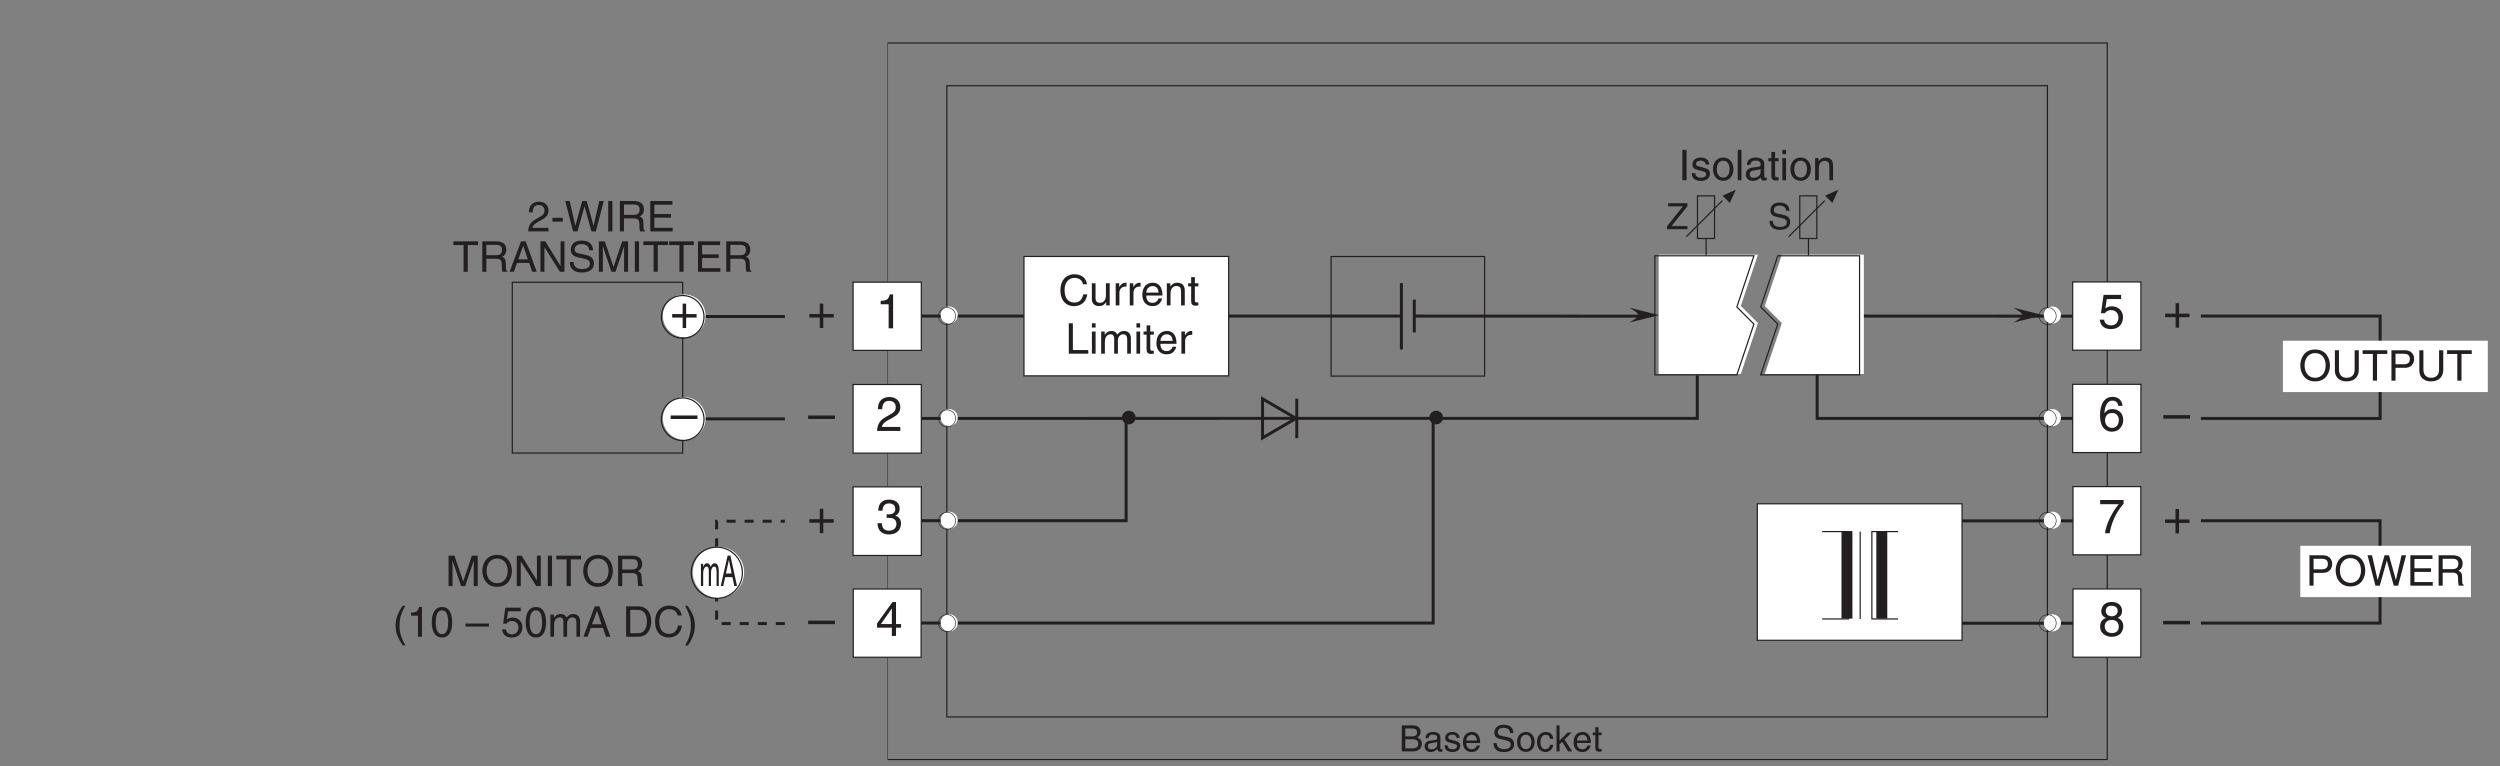 <?xml version="1.0" encoding="UTF-8"?>
<svg xmlns="http://www.w3.org/2000/svg" xmlns:xlink="http://www.w3.org/1999/xlink" width="411.25pt" height="126.02pt" viewBox="0 0 411.25 126.02" version="1.2">
<rect x="0" y="0" width="411.25" height="126.02" fill="#808080" stroke="none"/>
<defs>
<g>
<symbol overflow="visible" id="glyph0-0">
<path style="stroke:none;" d="M 0 0 L 3.969 0 L 3.969 -5.562 L 0 -5.562 Z M 1.984 -3.141 L 0.641 -5.156 L 3.328 -5.156 Z M 2.219 -2.781 L 3.578 -4.797 L 3.578 -0.75 Z M 0.641 -0.391 L 1.984 -2.422 L 3.328 -0.391 Z M 0.391 -4.797 L 1.75 -2.781 L 0.391 -0.75 Z M 0.391 -4.797 "/>
</symbol>
<symbol overflow="visible" id="glyph0-1">
<path style="stroke:none;" d="M 2.031 -2.297 L 0.312 -2.297 L 0.312 -1.719 L 2.031 -1.719 L 2.031 0 L 2.609 0 L 2.609 -1.719 L 4.328 -1.719 L 4.328 -2.297 L 2.609 -2.297 L 2.609 -4.016 L 2.031 -4.016 Z M 2.031 -2.297 "/>
</symbol>
<symbol overflow="visible" id="glyph0-2">
<path style="stroke:none;" d="M 4.406 -2.484 L 0 -2.484 L 0 -1.906 L 4.406 -1.906 Z M 4.406 -2.484 "/>
</symbol>
<symbol overflow="visible" id="glyph0-3">
<path style="stroke:none;" d="M 4.156 -1.359 L 4.156 -1.953 L 3.328 -1.953 L 3.328 -5.578 L 2.75 -5.578 L 0.203 -2.047 L 0.203 -1.359 L 2.641 -1.359 L 2.641 0 L 3.328 0 L 3.328 -1.359 Z M 2.625 -4.5 L 2.641 -4.5 L 2.641 -1.953 L 0.844 -1.953 Z M 2.625 -4.5 "/>
</symbol>
<symbol overflow="visible" id="glyph0-4">
<path style="stroke:none;" d="M 1.406 -4.781 L 3.766 -4.781 L 3.766 -5.469 L 0.875 -5.469 L 0.453 -2.469 L 1.062 -2.438 C 1.328 -2.781 1.688 -2.969 2.094 -2.969 C 2.781 -2.969 3.328 -2.531 3.328 -1.734 C 3.328 -1.031 2.875 -0.453 2.156 -0.453 C 1.531 -0.453 1.047 -0.734 0.969 -1.391 L 0.25 -1.391 C 0.391 -0.141 1.328 0.156 2.062 0.156 C 3.797 0.156 4.078 -1.188 4.078 -1.812 C 4.078 -2.953 3.156 -3.594 2.25 -3.594 C 1.75 -3.594 1.406 -3.422 1.172 -3.25 Z M 1.406 -4.781 "/>
</symbol>
<symbol overflow="visible" id="glyph0-5">
<path style="stroke:none;" d="M 4 -4.094 C 3.922 -5.234 3.016 -5.578 2.359 -5.578 C 0.703 -5.578 0.297 -3.812 0.297 -2.594 C 0.297 -1.859 0.391 -1.188 0.734 -0.656 C 1.125 -0.047 1.734 0.156 2.172 0.156 C 2.953 0.156 3.281 -0.062 3.578 -0.391 C 3.953 -0.797 4.109 -1.219 4.109 -1.781 C 4.109 -3.125 3.047 -3.562 2.359 -3.562 C 1.609 -3.562 1.219 -3.172 1.047 -2.875 L 1.031 -2.891 C 1.031 -3.484 1.25 -4.953 2.344 -4.953 C 2.953 -4.953 3.219 -4.594 3.312 -4.094 Z M 1.125 -1.719 C 1.125 -2.375 1.5 -2.922 2.266 -2.922 C 3.125 -2.922 3.391 -2.25 3.391 -1.75 C 3.391 -1 2.953 -0.469 2.297 -0.469 C 1.469 -0.469 1.125 -1.125 1.125 -1.719 Z M 1.125 -1.719 "/>
</symbol>
<symbol overflow="visible" id="glyph0-6">
<path style="stroke:none;" d="M 0.297 -4.781 L 3.359 -4.781 C 2.297 -3.531 1.281 -1.531 1.094 0 L 1.859 0 C 2.266 -2.5 3.594 -4.266 4.156 -4.844 L 4.156 -5.469 L 0.297 -5.469 Z M 0.297 -4.781 "/>
</symbol>
<symbol overflow="visible" id="glyph0-7">
<path style="stroke:none;" d="M 3.906 -4.141 C 3.906 -4.797 3.422 -5.578 2.188 -5.578 C 0.844 -5.578 0.484 -4.625 0.484 -4.047 C 0.484 -3.531 0.766 -3.141 1.25 -2.953 C 0.656 -2.719 0.297 -2.281 0.297 -1.609 C 0.297 -1.328 0.297 -0.734 0.875 -0.281 C 1.312 0.078 1.906 0.156 2.219 0.156 C 3.531 0.156 4.109 -0.719 4.109 -1.609 C 4.109 -2.031 3.938 -2.656 3.188 -2.969 C 3.438 -3.094 3.906 -3.344 3.906 -4.141 Z M 2.203 -2.625 C 2.828 -2.625 3.359 -2.281 3.359 -1.531 C 3.359 -0.656 2.75 -0.469 2.234 -0.469 C 1.266 -0.469 1.047 -1.141 1.047 -1.594 C 1.047 -2.109 1.406 -2.625 2.203 -2.625 Z M 2.188 -3.219 C 1.688 -3.219 1.219 -3.547 1.219 -4.078 C 1.219 -4.438 1.391 -4.953 2.141 -4.953 C 2.953 -4.953 3.188 -4.453 3.188 -4.125 C 3.188 -3.609 2.797 -3.219 2.188 -3.219 Z M 2.188 -3.219 "/>
</symbol>
<symbol overflow="visible" id="glyph0-8">
<path style="stroke:none;" d="M 2.844 -5.578 L 2.297 -5.578 C 2.078 -4.672 1.703 -4.578 0.797 -4.516 L 0.797 -3.953 L 2.109 -3.953 L 2.109 0 L 2.844 0 Z M 2.844 -5.578 "/>
</symbol>
<symbol overflow="visible" id="glyph0-9">
<path style="stroke:none;" d="M 1.781 -2.578 C 1.875 -2.578 2 -2.578 2.094 -2.578 C 2.578 -2.578 3.391 -2.5 3.391 -1.562 C 3.391 -0.906 2.891 -0.469 2.188 -0.469 C 1.141 -0.469 1.016 -1.188 0.984 -1.703 L 0.266 -1.703 C 0.312 -1.062 0.484 -0.422 1.109 -0.094 C 1.375 0.047 1.719 0.156 2.141 0.156 C 3.562 0.156 4.141 -0.734 4.141 -1.641 C 4.141 -2.391 3.75 -2.766 3.219 -2.938 L 3.219 -2.953 C 3.516 -3.062 3.922 -3.391 3.922 -4.109 C 3.922 -4.953 3.281 -5.578 2.203 -5.578 C 0.734 -5.578 0.406 -4.578 0.406 -3.75 L 1.094 -3.75 C 1.125 -4.141 1.188 -4.953 2.172 -4.953 C 3.016 -4.953 3.203 -4.406 3.203 -4.078 C 3.203 -3.375 2.688 -3.156 2.141 -3.156 C 2.031 -3.156 1.891 -3.172 1.781 -3.172 Z M 1.781 -2.578 "/>
</symbol>
<symbol overflow="visible" id="glyph0-10">
<path style="stroke:none;" d="M 1.047 -3.578 C 1.078 -3.969 1.125 -4.953 2.172 -4.953 C 3 -4.953 3.281 -4.391 3.281 -3.938 C 3.281 -3.219 2.844 -2.984 2.25 -2.641 L 1.516 -2.219 C 0.766 -1.781 0.25 -1.156 0.203 0 L 4.031 0 L 4.031 -0.656 L 0.984 -0.656 C 1.031 -0.875 1.188 -1.312 1.953 -1.734 L 2.531 -2.047 C 3.359 -2.5 4.031 -2.906 4.031 -3.906 C 4.031 -4.953 3.25 -5.578 2.281 -5.578 C 1.672 -5.578 0.344 -5.391 0.344 -3.578 Z M 1.047 -3.578 "/>
</symbol>
<symbol overflow="visible" id="glyph1-0">
<path style="stroke:none;" d="M 0 0 L 2.969 0 L 2.969 -4.172 L 0 -4.172 Z M 1.484 -2.344 L 0.469 -3.875 L 2.5 -3.875 Z M 1.672 -2.078 L 2.672 -3.609 L 2.672 -0.562 Z M 0.469 -0.297 L 1.484 -1.812 L 2.5 -0.297 Z M 0.297 -3.609 L 1.312 -2.078 L 0.297 -0.562 Z M 0.297 -3.609 "/>
</symbol>
<symbol overflow="visible" id="glyph1-1">
<path style="stroke:none;" d="M 1.016 -3.781 L 2.062 -3.781 C 2.703 -3.781 2.953 -3.547 2.953 -3.156 C 2.953 -2.625 2.609 -2.469 2.062 -2.469 L 1.016 -2.469 Z M 0.438 0 L 2.281 0 C 3.234 0 3.734 -0.578 3.734 -1.266 C 3.734 -2 3.234 -2.188 2.953 -2.297 C 3.422 -2.531 3.531 -2.922 3.531 -3.203 C 3.531 -3.781 3.125 -4.281 2.328 -4.281 L 0.438 -4.281 Z M 1.016 -2 L 2.156 -2 C 2.625 -2 3.156 -1.875 3.156 -1.281 C 3.156 -0.797 2.844 -0.5 2.25 -0.5 L 1.016 -0.5 Z M 1.016 -2 "/>
</symbol>
<symbol overflow="visible" id="glyph1-2">
<path style="stroke:none;" d="M 0.844 -2.172 C 0.891 -2.406 0.969 -2.766 1.562 -2.766 C 2.062 -2.766 2.297 -2.594 2.297 -2.266 C 2.297 -1.953 2.156 -1.906 2.031 -1.891 L 1.156 -1.781 C 0.297 -1.672 0.219 -1.078 0.219 -0.812 C 0.219 -0.281 0.625 0.094 1.188 0.094 C 1.797 0.094 2.109 -0.203 2.312 -0.422 C 2.328 -0.172 2.406 0.062 2.875 0.062 C 2.984 0.062 3.062 0.031 3.156 0 L 3.156 -0.375 C 3.094 -0.375 3.031 -0.359 2.984 -0.359 C 2.875 -0.359 2.812 -0.406 2.812 -0.547 L 2.812 -2.328 C 2.812 -3.125 1.906 -3.203 1.656 -3.203 C 0.891 -3.203 0.391 -2.906 0.375 -2.172 Z M 2.281 -1.078 C 2.281 -0.656 1.812 -0.344 1.328 -0.344 C 0.922 -0.344 0.75 -0.547 0.75 -0.891 C 0.75 -1.281 1.172 -1.359 1.422 -1.391 C 2.078 -1.469 2.203 -1.531 2.281 -1.594 Z M 2.281 -1.078 "/>
</symbol>
<symbol overflow="visible" id="glyph1-3">
<path style="stroke:none;" d="M 2.656 -2.219 C 2.656 -2.375 2.578 -3.203 1.469 -3.203 C 0.859 -3.203 0.297 -2.891 0.297 -2.203 C 0.297 -1.781 0.578 -1.562 1.016 -1.453 L 1.625 -1.297 C 2.062 -1.188 2.234 -1.109 2.234 -0.859 C 2.234 -0.516 1.906 -0.359 1.531 -0.359 C 0.781 -0.359 0.719 -0.75 0.703 -1 L 0.188 -1 C 0.203 -0.625 0.297 0.094 1.531 0.094 C 2.234 0.094 2.766 -0.297 2.766 -0.938 C 2.766 -1.359 2.531 -1.594 1.891 -1.766 L 1.359 -1.891 C 0.953 -2 0.797 -2.047 0.797 -2.312 C 0.797 -2.703 1.25 -2.75 1.422 -2.75 C 2.078 -2.75 2.156 -2.422 2.156 -2.219 Z M 2.656 -2.219 "/>
</symbol>
<symbol overflow="visible" id="glyph1-4">
<path style="stroke:none;" d="M 2.5 -0.969 C 2.484 -0.75 2.203 -0.359 1.703 -0.359 C 1.094 -0.359 0.797 -0.734 0.797 -1.391 L 3.078 -1.391 C 3.078 -2.484 2.625 -3.203 1.734 -3.203 C 0.703 -3.203 0.234 -2.438 0.234 -1.469 C 0.234 -0.578 0.75 0.094 1.625 0.094 C 2.125 0.094 2.328 -0.031 2.469 -0.125 C 2.875 -0.391 3.016 -0.828 3.031 -0.969 Z M 0.797 -1.797 C 0.797 -2.281 1.172 -2.734 1.656 -2.734 C 2.297 -2.734 2.5 -2.281 2.531 -1.797 Z M 0.797 -1.797 "/>
</symbol>
<symbol overflow="visible" id="glyph1-5">
<path style="stroke:none;" d=""/>
</symbol>
<symbol overflow="visible" id="glyph1-6">
<path style="stroke:none;" d="M 3.578 -3.031 C 3.547 -3.5 3.406 -4.391 1.906 -4.391 C 0.875 -4.391 0.438 -3.734 0.438 -3.062 C 0.438 -2.328 1.062 -2.125 1.344 -2.062 L 2.219 -1.859 C 2.922 -1.688 3.125 -1.547 3.125 -1.094 C 3.125 -0.484 2.422 -0.375 2.016 -0.375 C 1.469 -0.375 0.828 -0.609 0.828 -1.375 L 0.297 -1.375 C 0.297 -0.984 0.359 -0.625 0.719 -0.297 C 0.922 -0.125 1.219 0.109 2.016 0.109 C 2.75 0.109 3.688 -0.172 3.688 -1.172 C 3.688 -1.859 3.281 -2.188 2.719 -2.328 L 1.5 -2.594 C 1.25 -2.656 1 -2.781 1 -3.141 C 1 -3.797 1.609 -3.891 1.969 -3.891 C 2.453 -3.891 3 -3.688 3.031 -3.031 Z M 3.578 -3.031 "/>
</symbol>
<symbol overflow="visible" id="glyph1-7">
<path style="stroke:none;" d="M 0.203 -1.562 C 0.203 -0.75 0.656 0.078 1.656 0.078 C 2.656 0.078 3.094 -0.75 3.094 -1.562 C 3.094 -2.359 2.656 -3.203 1.656 -3.203 C 0.656 -3.203 0.203 -2.359 0.203 -1.562 Z M 0.75 -1.562 C 0.75 -1.969 0.906 -2.75 1.656 -2.75 C 2.406 -2.75 2.562 -1.969 2.562 -1.562 C 2.562 -1.141 2.406 -0.375 1.656 -0.375 C 0.906 -0.375 0.75 -1.141 0.75 -1.562 Z M 0.75 -1.562 "/>
</symbol>
<symbol overflow="visible" id="glyph1-8">
<path style="stroke:none;" d="M 2.844 -2.062 C 2.797 -2.609 2.484 -3.203 1.672 -3.203 C 0.641 -3.203 0.172 -2.438 0.172 -1.469 C 0.172 -0.578 0.703 0.094 1.578 0.094 C 2.484 0.094 2.781 -0.609 2.844 -1.094 L 2.328 -1.094 C 2.25 -0.625 1.938 -0.359 1.594 -0.359 C 0.875 -0.359 0.734 -1.031 0.734 -1.562 C 0.734 -2.109 0.953 -2.734 1.594 -2.734 C 2.031 -2.734 2.266 -2.484 2.328 -2.062 Z M 2.844 -2.062 "/>
</symbol>
<symbol overflow="visible" id="glyph1-9">
<path style="stroke:none;" d="M 1.719 -1.953 L 2.906 -3.109 L 2.25 -3.109 L 0.906 -1.797 L 0.906 -4.281 L 0.406 -4.281 L 0.406 0 L 0.906 0 L 0.906 -1.172 L 1.344 -1.578 L 2.312 0 L 2.984 0 Z M 1.719 -1.953 "/>
</symbol>
<symbol overflow="visible" id="glyph1-10">
<path style="stroke:none;" d="M 1.531 -2.672 L 1.531 -3.109 L 1.031 -3.109 L 1.031 -3.984 L 0.5 -3.984 L 0.5 -3.109 L 0.078 -3.109 L 0.078 -2.672 L 0.5 -2.672 L 0.5 -0.625 C 0.5 -0.25 0.625 0.047 1.141 0.047 C 1.188 0.047 1.344 0.016 1.531 0 L 1.531 -0.406 L 1.344 -0.406 C 1.234 -0.406 1.031 -0.406 1.031 -0.656 L 1.031 -2.672 Z M 1.531 -2.672 "/>
</symbol>
<symbol overflow="visible" id="glyph1-11">
<path style="stroke:none;" d="M 3.5 -0.516 L 0.875 -0.516 L 3.5 -3.781 L 3.5 -4.281 L 0.328 -4.281 L 0.328 -3.766 L 2.75 -3.766 L 0.141 -0.484 L 0.141 0 L 3.5 0 Z M 3.5 -0.516 "/>
</symbol>
<symbol overflow="visible" id="glyph2-0">
<path style="stroke:none;" d="M 0 0 L 3.484 0 L 3.484 -4.875 L 0 -4.875 Z M 1.734 -2.75 L 0.562 -4.516 L 2.922 -4.516 Z M 1.953 -2.438 L 3.125 -4.203 L 3.125 -0.656 Z M 0.562 -0.344 L 1.734 -2.125 L 2.922 -0.344 Z M 0.344 -4.203 L 1.531 -2.438 L 0.344 -0.656 Z M 0.344 -4.203 "/>
</symbol>
<symbol overflow="visible" id="glyph2-1">
<path style="stroke:none;" d="M 4.438 -2.5 C 4.438 -1.328 3.797 -0.469 2.703 -0.469 C 1.625 -0.469 0.969 -1.328 0.969 -2.5 C 0.969 -3.672 1.625 -4.531 2.703 -4.531 C 3.797 -4.531 4.438 -3.672 4.438 -2.5 Z M 5.141 -2.5 C 5.141 -3.578 4.562 -5.125 2.703 -5.125 C 0.844 -5.125 0.266 -3.578 0.266 -2.5 C 0.266 -1.422 0.844 0.125 2.703 0.125 C 4.562 0.125 5.141 -1.422 5.141 -2.5 Z M 5.141 -2.5 "/>
</symbol>
<symbol overflow="visible" id="glyph2-2">
<path style="stroke:none;" d="M 3.797 -5 L 3.797 -1.828 C 3.797 -0.75 3.109 -0.469 2.484 -0.469 C 1.891 -0.469 1.219 -0.766 1.219 -1.844 L 1.219 -5 L 0.547 -5 L 0.547 -1.656 C 0.547 -0.734 1.125 0.125 2.469 0.125 C 3.844 0.125 4.484 -0.734 4.484 -1.75 L 4.484 -5 Z M 3.797 -5 "/>
</symbol>
<symbol overflow="visible" id="glyph2-3">
<path style="stroke:none;" d="M 0.094 -4.391 L 1.781 -4.391 L 1.781 0 L 2.469 0 L 2.469 -4.391 L 4.156 -4.391 L 4.156 -5 L 0.094 -5 Z M 0.094 -4.391 "/>
</symbol>
<symbol overflow="visible" id="glyph2-4">
<path style="stroke:none;" d="M 1.266 -4.422 L 2.641 -4.422 C 3.203 -4.422 3.625 -4.219 3.625 -3.578 C 3.625 -2.906 3.219 -2.688 2.609 -2.688 L 1.266 -2.688 Z M 1.266 -2.109 L 2.844 -2.109 C 3.922 -2.109 4.328 -2.891 4.328 -3.594 C 4.328 -4.391 3.766 -5 2.844 -5 L 0.594 -5 L 0.594 0 L 1.266 0 Z M 1.266 -2.109 "/>
</symbol>
<symbol overflow="visible" id="glyph2-5">
<path style="stroke:none;" d="M 3.281 -4.141 L 4.422 0 L 5.141 0 L 6.453 -5 L 5.703 -5 L 4.781 -0.938 L 4.766 -0.938 L 3.641 -5 L 2.906 -5 L 1.781 -0.938 L 1.766 -0.938 L 0.844 -5 L 0.109 -5 L 1.406 0 L 2.125 0 Z M 3.281 -4.141 "/>
</symbol>
<symbol overflow="visible" id="glyph2-6">
<path style="stroke:none;" d="M 4.281 -0.594 L 1.266 -0.594 L 1.266 -2.266 L 4 -2.266 L 4 -2.859 L 1.266 -2.859 L 1.266 -4.391 L 4.234 -4.391 L 4.234 -5 L 0.594 -5 L 0.594 0 L 4.281 0 Z M 4.281 -0.594 "/>
</symbol>
<symbol overflow="visible" id="glyph2-7">
<path style="stroke:none;" d="M 1.281 -2.141 L 2.922 -2.141 C 3.734 -2.141 3.812 -1.656 3.812 -1.25 C 3.812 -1.062 3.828 -0.312 3.922 0 L 4.75 0 L 4.75 -0.109 C 4.547 -0.234 4.516 -0.328 4.5 -0.609 L 4.469 -1.516 C 4.438 -2.219 4.156 -2.344 3.859 -2.453 C 4.188 -2.641 4.562 -2.906 4.562 -3.656 C 4.562 -4.703 3.734 -5 2.922 -5 L 0.609 -5 L 0.609 0 L 1.281 0 Z M 1.281 -4.422 L 2.969 -4.422 C 3.297 -4.422 3.859 -4.359 3.859 -3.578 C 3.859 -2.844 3.344 -2.719 2.844 -2.719 L 1.281 -2.719 Z M 1.281 -4.422 "/>
</symbol>
<symbol overflow="visible" id="glyph2-8">
<path style="stroke:none;" d="M 4.688 -3.484 C 4.594 -4.328 3.922 -5.125 2.641 -5.125 C 1.188 -5.125 0.312 -4.062 0.312 -2.531 C 0.312 -0.609 1.422 0.125 2.547 0.125 C 2.922 0.125 4.453 0.047 4.734 -1.828 L 4.078 -1.828 C 3.859 -0.672 3.094 -0.469 2.656 -0.469 C 1.422 -0.469 1 -1.375 1 -2.547 C 1 -3.859 1.734 -4.531 2.641 -4.531 C 3.109 -4.531 3.844 -4.359 4.031 -3.484 Z M 4.688 -3.484 "/>
</symbol>
<symbol overflow="visible" id="glyph2-9">
<path style="stroke:none;" d="M 3.406 0 L 3.406 -3.641 L 2.781 -3.641 L 2.781 -1.641 C 2.781 -1.109 2.562 -0.422 1.781 -0.422 C 1.391 -0.422 1.078 -0.625 1.078 -1.219 L 1.078 -3.641 L 0.469 -3.641 L 0.469 -1.016 C 0.469 -0.156 1.125 0.109 1.656 0.109 C 2.234 0.109 2.547 -0.125 2.812 -0.547 L 2.828 -0.531 L 2.828 0 Z M 3.406 0 "/>
</symbol>
<symbol overflow="visible" id="glyph2-10">
<path style="stroke:none;" d="M 1.141 -2.109 C 1.141 -2.641 1.516 -3.094 2.078 -3.094 L 2.312 -3.094 L 2.312 -3.719 C 2.266 -3.734 2.219 -3.734 2.156 -3.734 C 1.688 -3.734 1.375 -3.453 1.125 -3.031 L 1.109 -3.031 L 1.109 -3.641 L 0.531 -3.641 L 0.531 0 L 1.141 0 Z M 1.141 -2.109 "/>
</symbol>
<symbol overflow="visible" id="glyph2-11">
<path style="stroke:none;" d="M 2.922 -1.141 C 2.906 -0.875 2.562 -0.422 1.984 -0.422 C 1.281 -0.422 0.938 -0.859 0.938 -1.625 L 3.594 -1.625 C 3.594 -2.906 3.078 -3.734 2.016 -3.734 C 0.828 -3.734 0.281 -2.844 0.281 -1.719 C 0.281 -0.672 0.891 0.109 1.906 0.109 C 2.484 0.109 2.719 -0.031 2.891 -0.141 C 3.344 -0.453 3.516 -0.969 3.547 -1.141 Z M 0.938 -2.109 C 0.938 -2.672 1.375 -3.188 1.938 -3.188 C 2.688 -3.188 2.922 -2.672 2.953 -2.109 Z M 0.938 -2.109 "/>
</symbol>
<symbol overflow="visible" id="glyph2-12">
<path style="stroke:none;" d="M 3.406 -2.469 C 3.406 -3.516 2.703 -3.734 2.141 -3.734 C 1.516 -3.734 1.172 -3.312 1.047 -3.125 L 1.031 -3.125 L 1.031 -3.641 L 0.453 -3.641 L 0.453 0 L 1.062 0 L 1.062 -1.984 C 1.062 -2.969 1.672 -3.188 2.016 -3.188 C 2.625 -3.188 2.797 -2.875 2.797 -2.234 L 2.797 0 L 3.406 0 Z M 3.406 -2.469 "/>
</symbol>
<symbol overflow="visible" id="glyph2-13">
<path style="stroke:none;" d="M 1.781 -3.125 L 1.781 -3.641 L 1.203 -3.641 L 1.203 -4.656 L 0.594 -4.656 L 0.594 -3.641 L 0.094 -3.641 L 0.094 -3.125 L 0.594 -3.125 L 0.594 -0.734 C 0.594 -0.297 0.719 0.047 1.328 0.047 C 1.391 0.047 1.562 0.016 1.781 0 L 1.781 -0.484 L 1.578 -0.484 C 1.453 -0.484 1.203 -0.484 1.203 -0.766 L 1.203 -3.125 Z M 1.781 -3.125 "/>
</symbol>
<symbol overflow="visible" id="glyph2-14">
<path style="stroke:none;" d="M 1.203 -5 L 0.531 -5 L 0.531 0 L 3.734 0 L 3.734 -0.594 L 1.203 -0.594 Z M 1.203 -5 "/>
</symbol>
<symbol overflow="visible" id="glyph2-15">
<path style="stroke:none;" d="M 1.078 -3.641 L 0.469 -3.641 L 0.469 0 L 1.078 0 Z M 1.078 -4.297 L 1.078 -5 L 0.469 -5 L 0.469 -4.297 Z M 1.078 -4.297 "/>
</symbol>
<symbol overflow="visible" id="glyph2-16">
<path style="stroke:none;" d="M 0.453 0 L 1.062 0 L 1.062 -1.984 C 1.062 -2.969 1.672 -3.188 2.016 -3.188 C 2.469 -3.188 2.594 -2.828 2.594 -2.516 L 2.594 0 L 3.203 0 L 3.203 -2.219 C 3.203 -2.703 3.547 -3.188 4.062 -3.188 C 4.578 -3.188 4.734 -2.844 4.734 -2.344 L 4.734 0 L 5.344 0 L 5.344 -2.516 C 5.344 -3.547 4.609 -3.734 4.219 -3.734 C 3.656 -3.734 3.406 -3.484 3.109 -3.156 C 3 -3.344 2.797 -3.734 2.141 -3.734 C 1.484 -3.734 1.172 -3.312 1.047 -3.125 L 1.031 -3.125 L 1.031 -3.641 L 0.453 -3.641 Z M 0.453 0 "/>
</symbol>
<symbol overflow="visible" id="glyph2-17">
<path style="stroke:none;" d="M 0.922 -3.141 C 0.938 -3.484 0.984 -4.344 1.906 -4.344 C 2.625 -4.344 2.875 -3.844 2.875 -3.453 C 2.875 -2.812 2.5 -2.609 1.969 -2.312 L 1.328 -1.938 C 0.672 -1.562 0.219 -1.016 0.188 0 L 3.531 0 L 3.531 -0.578 L 0.875 -0.578 C 0.891 -0.766 1.047 -1.141 1.703 -1.516 L 2.219 -1.797 C 2.953 -2.188 3.531 -2.547 3.531 -3.422 C 3.531 -4.344 2.844 -4.891 2 -4.891 C 1.469 -4.891 0.312 -4.734 0.312 -3.141 Z M 0.922 -3.141 "/>
</symbol>
<symbol overflow="visible" id="glyph2-18">
<path style="stroke:none;" d="M 2.016 -2.234 L 0.312 -2.234 L 0.312 -1.609 L 2.016 -1.609 Z M 2.016 -2.234 "/>
</symbol>
<symbol overflow="visible" id="glyph2-19">
<path style="stroke:none;" d="M 1.312 -5 L 0.625 -5 L 0.625 0 L 1.312 0 Z M 1.312 -5 "/>
</symbol>
<symbol overflow="visible" id="glyph2-20">
<path style="stroke:none;" d=""/>
</symbol>
<symbol overflow="visible" id="glyph2-21">
<path style="stroke:none;" d="M 3.312 -1.453 L 3.812 0 L 4.547 0 L 2.734 -5 L 1.969 -5 L 0.094 0 L 0.797 0 L 1.312 -1.453 Z M 1.516 -2.047 L 2.328 -4.25 L 2.344 -4.25 L 3.078 -2.047 Z M 1.516 -2.047 "/>
</symbol>
<symbol overflow="visible" id="glyph2-22">
<path style="stroke:none;" d="M 3.844 -0.953 L 3.828 -0.953 L 1.328 -5 L 0.531 -5 L 0.531 0 L 1.188 0 L 1.188 -4.031 L 1.203 -4.031 L 3.734 0 L 4.484 0 L 4.484 -5 L 3.844 -5 Z M 3.844 -0.953 "/>
</symbol>
<symbol overflow="visible" id="glyph2-23">
<path style="stroke:none;" d="M 4.172 -3.531 C 4.141 -4.078 3.969 -5.125 2.219 -5.125 C 1.016 -5.125 0.5 -4.359 0.5 -3.578 C 0.5 -2.719 1.25 -2.484 1.578 -2.406 L 2.594 -2.172 C 3.406 -1.969 3.656 -1.812 3.656 -1.281 C 3.656 -0.562 2.844 -0.438 2.344 -0.438 C 1.703 -0.438 0.969 -0.703 0.969 -1.609 L 0.344 -1.609 C 0.344 -1.141 0.422 -0.734 0.844 -0.344 C 1.078 -0.141 1.438 0.125 2.359 0.125 C 3.219 0.125 4.312 -0.188 4.312 -1.375 C 4.312 -2.172 3.828 -2.562 3.172 -2.719 L 1.75 -3.031 C 1.453 -3.109 1.156 -3.25 1.156 -3.672 C 1.156 -4.422 1.875 -4.547 2.297 -4.547 C 2.859 -4.547 3.5 -4.297 3.547 -3.531 Z M 4.172 -3.531 "/>
</symbol>
<symbol overflow="visible" id="glyph2-24">
<path style="stroke:none;" d="M 5.297 0 L 5.297 -5 L 4.328 -5 L 2.906 -0.766 L 1.469 -5 L 0.5 -5 L 0.5 0 L 1.156 0 L 1.156 -2.953 C 1.156 -3.094 1.141 -3.734 1.141 -4.188 L 1.156 -4.188 L 2.562 0 L 3.234 0 L 4.641 -4.188 L 4.656 -4.188 C 4.656 -3.734 4.641 -3.094 4.641 -2.953 L 4.641 0 Z M 5.297 0 "/>
</symbol>
<symbol overflow="visible" id="glyph2-25">
<path style="stroke:none;" d="M 1.641 -5.094 C 0.891 -4.031 0.469 -3.031 0.469 -1.812 C 0.469 -0.516 0.953 0.359 1.672 1.438 L 2.078 1.438 C 1.516 0.344 1.125 -0.5 1.125 -1.641 C 1.125 -3.312 1.484 -3.984 2.078 -5.094 Z M 1.641 -5.094 "/>
</symbol>
<symbol overflow="visible" id="glyph2-26">
<path style="stroke:none;" d="M 2.5 -4.891 L 2.016 -4.891 C 1.828 -4.094 1.5 -4.016 0.703 -3.953 L 0.703 -3.469 L 1.844 -3.469 L 1.844 0 L 2.5 0 Z M 2.5 -4.891 "/>
</symbol>
<symbol overflow="visible" id="glyph2-27">
<path style="stroke:none;" d="M 2.953 -2.375 C 2.953 -1.156 2.641 -0.422 1.938 -0.422 C 1.234 -0.422 0.906 -1.156 0.906 -2.375 C 0.906 -3.609 1.234 -4.344 1.938 -4.344 C 2.641 -4.344 2.953 -3.609 2.953 -2.375 Z M 3.609 -2.375 C 3.609 -3.391 3.344 -4.891 1.938 -4.891 C 0.531 -4.891 0.25 -3.391 0.25 -2.375 C 0.25 -1.359 0.531 0.125 1.938 0.125 C 3.344 0.125 3.609 -1.359 3.609 -2.375 Z M 3.609 -2.375 "/>
</symbol>
<symbol overflow="visible" id="glyph2-28">
<path style="stroke:none;" d="M 3.859 -2.172 L 0 -2.172 L 0 -1.672 L 3.859 -1.672 Z M 3.859 -2.172 "/>
</symbol>
<symbol overflow="visible" id="glyph2-29">
<path style="stroke:none;" d="M 1.234 -4.188 L 3.297 -4.188 L 3.297 -4.781 L 0.766 -4.781 L 0.406 -2.156 L 0.938 -2.141 C 1.156 -2.438 1.484 -2.594 1.828 -2.594 C 2.438 -2.594 2.922 -2.219 2.922 -1.516 C 2.922 -0.906 2.531 -0.391 1.891 -0.391 C 1.344 -0.391 0.922 -0.641 0.859 -1.219 L 0.219 -1.219 C 0.344 -0.125 1.156 0.125 1.797 0.125 C 3.328 0.125 3.578 -1.047 3.578 -1.578 C 3.578 -2.594 2.766 -3.156 1.969 -3.156 C 1.531 -3.156 1.234 -3 1.016 -2.844 Z M 1.234 -4.188 "/>
</symbol>
<symbol overflow="visible" id="glyph2-30">
<path style="stroke:none;" d="M 0.562 0 L 2.562 0 C 4.203 0 4.688 -1.453 4.688 -2.562 C 4.688 -4 3.891 -5 2.594 -5 L 0.562 -5 Z M 1.234 -4.422 L 2.5 -4.422 C 3.406 -4.422 3.984 -3.781 3.984 -2.531 C 3.984 -1.266 3.422 -0.578 2.547 -0.578 L 1.234 -0.578 Z M 1.234 -4.422 "/>
</symbol>
<symbol overflow="visible" id="glyph2-31">
<path style="stroke:none;" d="M 0.672 1.438 C 1.422 0.375 1.844 -0.625 1.844 -1.844 C 1.844 -3.141 1.375 -4.016 0.641 -5.094 L 0.234 -5.094 C 0.797 -4 1.188 -3.156 1.188 -2.016 C 1.188 -0.344 0.828 0.328 0.25 1.438 Z M 0.672 1.438 "/>
</symbol>
<symbol overflow="visible" id="glyph2-32">
<path style="stroke:none;" d="M 3.109 -2.594 C 3.109 -2.781 3.016 -3.734 1.719 -3.734 C 1 -3.734 0.344 -3.375 0.344 -2.578 C 0.344 -2.078 0.672 -1.828 1.188 -1.703 L 1.891 -1.516 C 2.406 -1.391 2.609 -1.297 2.609 -1 C 2.609 -0.594 2.219 -0.422 1.781 -0.422 C 0.922 -0.422 0.828 -0.891 0.812 -1.172 L 0.219 -1.172 C 0.25 -0.734 0.344 0.109 1.781 0.109 C 2.609 0.109 3.219 -0.344 3.219 -1.094 C 3.219 -1.594 2.969 -1.875 2.203 -2.062 L 1.594 -2.219 C 1.125 -2.328 0.938 -2.406 0.938 -2.703 C 0.938 -3.156 1.469 -3.219 1.656 -3.219 C 2.422 -3.219 2.516 -2.828 2.516 -2.594 Z M 3.109 -2.594 "/>
</symbol>
<symbol overflow="visible" id="glyph2-33">
<path style="stroke:none;" d="M 0.25 -1.828 C 0.25 -0.891 0.766 0.094 1.938 0.094 C 3.094 0.094 3.625 -0.891 3.625 -1.828 C 3.625 -2.766 3.094 -3.734 1.938 -3.734 C 0.766 -3.734 0.25 -2.766 0.25 -1.828 Z M 0.875 -1.828 C 0.875 -2.312 1.062 -3.219 1.938 -3.219 C 2.812 -3.219 2.984 -2.312 2.984 -1.828 C 2.984 -1.328 2.812 -0.438 1.938 -0.438 C 1.062 -0.438 0.875 -1.328 0.875 -1.828 Z M 0.875 -1.828 "/>
</symbol>
<symbol overflow="visible" id="glyph2-34">
<path style="stroke:none;" d="M 1.078 -5 L 0.469 -5 L 0.469 0 L 1.078 0 Z M 1.078 -5 "/>
</symbol>
<symbol overflow="visible" id="glyph2-35">
<path style="stroke:none;" d="M 1 -2.531 C 1.031 -2.812 1.141 -3.234 1.828 -3.234 C 2.406 -3.234 2.688 -3.031 2.688 -2.641 C 2.688 -2.281 2.516 -2.219 2.359 -2.219 L 1.359 -2.094 C 0.344 -1.953 0.25 -1.25 0.25 -0.953 C 0.25 -0.312 0.719 0.109 1.391 0.109 C 2.094 0.109 2.469 -0.234 2.703 -0.484 C 2.719 -0.203 2.812 0.062 3.344 0.062 C 3.484 0.062 3.578 0.031 3.688 0 L 3.688 -0.438 C 3.609 -0.438 3.547 -0.422 3.484 -0.422 C 3.359 -0.422 3.281 -0.484 3.281 -0.625 L 3.281 -2.719 C 3.281 -3.656 2.219 -3.734 1.938 -3.734 C 1.031 -3.734 0.453 -3.406 0.438 -2.531 Z M 2.672 -1.266 C 2.672 -0.766 2.109 -0.406 1.547 -0.406 C 1.078 -0.406 0.891 -0.641 0.891 -1.031 C 0.891 -1.5 1.359 -1.578 1.656 -1.625 C 2.422 -1.719 2.578 -1.781 2.672 -1.859 Z M 2.672 -1.266 "/>
</symbol>
<symbol overflow="visible" id="glyph3-0">
<path style="stroke:none;" d="M 0 0 L 2.078 0 L 2.078 -4.875 L 0 -4.875 Z M 1.047 -2.75 L 0.328 -4.516 L 1.75 -4.516 Z M 1.172 -2.438 L 1.875 -4.203 L 1.875 -0.656 Z M 0.328 -0.344 L 1.047 -2.125 L 1.75 -0.344 Z M 0.203 -4.203 L 0.922 -2.438 L 0.203 -0.656 Z M 0.203 -4.203 "/>
</symbol>
<symbol overflow="visible" id="glyph3-1">
<path style="stroke:none;" d="M 0.266 0 L 0.641 0 L 0.641 -1.984 C 0.641 -2.969 1 -3.188 1.219 -3.188 C 1.484 -3.188 1.562 -2.828 1.562 -2.516 L 1.562 0 L 1.922 0 L 1.922 -2.219 C 1.922 -2.703 2.125 -3.188 2.438 -3.188 C 2.75 -3.188 2.844 -2.844 2.844 -2.344 L 2.844 0 L 3.203 0 L 3.203 -2.516 C 3.203 -3.547 2.766 -3.734 2.531 -3.734 C 2.188 -3.734 2.047 -3.484 1.859 -3.156 C 1.797 -3.344 1.672 -3.734 1.281 -3.734 C 0.891 -3.734 0.703 -3.312 0.625 -3.125 L 0.625 -3.641 L 0.266 -3.641 Z M 0.266 0 "/>
</symbol>
<symbol overflow="visible" id="glyph3-2">
<path style="stroke:none;" d="M 1.984 -1.453 L 2.281 0 L 2.734 0 L 1.641 -5 L 1.188 -5 L 0.062 0 L 0.469 0 L 0.781 -1.453 Z M 0.906 -2.047 L 1.391 -4.25 L 1.406 -4.25 L 1.844 -2.047 Z M 0.906 -2.047 "/>
</symbol>
</g>
<clipPath id="clip1">
  <path d="M 146 6 L 348 6 L 348 125.047 L 146 125.047 Z M 146 6 "/>
</clipPath>
<clipPath id="clip2">
  <path d="M 375 56 L 409.293 56 L 409.293 65 L 375 65 Z M 375 56 "/>
</clipPath>
</defs>
<g id="surface1">
<path style="fill:none;stroke-width:2;stroke-linecap:butt;stroke-linejoin:miter;stroke:rgb(13.73%,12.16%,12.549%);stroke-opacity:1;stroke-miterlimit:4;" d="M 2199.475 638.174 L 2454.568 638.174 L 2454.568 836.894 L 2199.475 836.894 Z M 2199.475 638.174 " transform="matrix(0.099,0,0,-0.099,1.215,125.048)"/>
<path style="fill:none;stroke-width:5;stroke-linecap:butt;stroke-linejoin:miter;stroke:rgb(13.73%,12.16%,12.549%);stroke-opacity:1;stroke-miterlimit:4;" d="M 1518.32 397.921 L 1858.917 397.921 L 1858.917 567.314 " transform="matrix(0.099,0,0,-0.099,1.215,125.048)"/>
<path style="fill:none;stroke-width:5;stroke-linecap:butt;stroke-linejoin:miter;stroke:rgb(13.73%,12.16%,12.549%);stroke-opacity:1;stroke-miterlimit:4;" d="M 1518.32 227.859 L 2369.104 227.859 L 2369.104 567.314 " transform="matrix(0.099,0,0,-0.099,1.215,125.048)"/>
<path style="fill-rule:nonzero;fill:rgb(100%,100%,100%);fill-opacity:1;stroke-width:2;stroke-linecap:butt;stroke-linejoin:miter;stroke:rgb(13.73%,12.16%,12.549%);stroke-opacity:1;stroke-miterlimit:4;" d="M 2907.713 199.24 L 3247.877 199.24 L 3247.877 425.989 L 2907.713 425.989 Z M 2907.713 199.24 " transform="matrix(0.099,0,0,-0.099,1.215,125.048)"/>
<path style="fill:none;stroke-width:2;stroke-linecap:butt;stroke-linejoin:miter;stroke:rgb(13.73%,12.16%,12.549%);stroke-opacity:1;stroke-miterlimit:4;" d="M 1561.033 71.811 L 3389.753 71.811 L 3389.753 1120.725 L 1561.033 1120.725 Z M 1561.033 71.811 " transform="matrix(0.099,0,0,-0.099,1.215,125.048)"/>
<g clip-path="url(#clip1)" clip-rule="nonzero">
<path style="fill:none;stroke-width:2;stroke-linecap:butt;stroke-linejoin:miter;stroke:rgb(13.73%,12.16%,12.549%);stroke-opacity:1;stroke-miterlimit:4;" d="M 1462.263 0.991 L 3489.153 0.991 L 3489.153 1191.624 L 1462.263 1191.624 Z M 1462.263 0.991 " transform="matrix(0.099,0,0,-0.099,1.215,125.048)"/>
</g>
<path style="fill:none;stroke-width:5;stroke-linecap:butt;stroke-linejoin:miter;stroke:rgb(13.73%,12.16%,12.549%);stroke-opacity:1;stroke-miterlimit:4;" d="M 3247.877 397.606 L 3432.269 397.606 " transform="matrix(0.099,0,0,-0.099,1.215,125.048)"/>
<path style="fill:none;stroke-width:5;stroke-linecap:butt;stroke-linejoin:miter;stroke:rgb(13.73%,12.16%,12.549%);stroke-opacity:1;stroke-miterlimit:4;" d="M 3247.877 227.544 L 3432.269 227.544 " transform="matrix(0.099,0,0,-0.099,1.215,125.048)"/>
<path style="fill:none;stroke-width:5;stroke-linecap:butt;stroke-linejoin:miter;stroke:rgb(13.73%,12.16%,12.549%);stroke-opacity:1;stroke-miterlimit:4;" d="M 3644.729 567.826 L 3942.574 567.826 L 3942.574 737.928 L 3644.729 737.928 " transform="matrix(0.099,0,0,-0.099,1.215,125.048)"/>
<g style="fill:rgb(13.73%,12.16%,12.549%);fill-opacity:1;">
  <use xlink:href="#glyph0-1" x="355.856" y="53.893"/>
</g>
<g style="fill:rgb(13.73%,12.16%,12.549%);fill-opacity:1;">
  <use xlink:href="#glyph0-2" x="355.856" y="70.77"/>
</g>
<path style=" stroke:none;fill-rule:nonzero;fill:rgb(13.73%,12.16%,12.549%);fill-opacity:1;" d="M 331.211 50.613 L 336.105 51.84 L 331.211 53.062 C 333.172 51.84 333.121 51.785 331.211 50.613 "/>
<path style=" stroke:none;fill-rule:nonzero;fill:rgb(13.73%,12.16%,12.549%);fill-opacity:1;" d="M 268.035 50.613 L 272.93 51.84 L 268.035 53.062 C 269.996 51.84 269.941 51.785 268.035 50.613 "/>
<path style=" stroke:none;fill-rule:nonzero;fill:rgb(100%,100%,100%);fill-opacity:1;" d="M 156.148 86.984 C 156.926 86.984 157.555 86.355 157.555 85.578 C 157.555 84.801 156.926 84.172 156.148 84.172 C 155.371 84.172 154.742 84.801 154.742 85.578 C 154.742 86.355 155.371 86.984 156.148 86.984 "/>
<path style="fill:none;stroke-width:1;stroke-linecap:butt;stroke-linejoin:miter;stroke:rgb(13.73%,12.16%,12.549%);stroke-opacity:1;stroke-miterlimit:4;" d="M 1561.387 383.592 C 1569.221 383.592 1575.559 389.93 1575.559 397.764 C 1575.559 405.598 1569.221 411.936 1561.387 411.936 C 1553.553 411.936 1547.215 405.598 1547.215 397.764 C 1547.215 389.93 1553.553 383.592 1561.387 383.592 Z M 1561.387 383.592 " transform="matrix(0.099,0,0,-0.099,1.215,125.048)"/>
<path style=" stroke:none;fill-rule:nonzero;fill:rgb(100%,100%,100%);fill-opacity:1;" d="M 156.148 103.859 C 156.926 103.859 157.555 103.23 157.555 102.453 C 157.555 101.676 156.926 101.047 156.148 101.047 C 155.371 101.047 154.742 101.676 154.742 102.453 C 154.742 103.23 155.371 103.859 156.148 103.859 "/>
<path style="fill:none;stroke-width:1;stroke-linecap:butt;stroke-linejoin:miter;stroke:rgb(13.73%,12.16%,12.549%);stroke-opacity:1;stroke-miterlimit:4;" d="M 1561.387 213.53 C 1569.221 213.53 1575.559 219.868 1575.559 227.701 C 1575.559 235.535 1569.221 241.873 1561.387 241.873 C 1553.553 241.873 1547.215 235.535 1547.215 227.701 C 1547.215 219.868 1553.553 213.53 1561.387 213.53 Z M 1561.387 213.53 " transform="matrix(0.099,0,0,-0.099,1.215,125.048)"/>
<path style=" stroke:none;fill-rule:nonzero;fill:rgb(100%,100%,100%);fill-opacity:1;" d="M 337.617 86.984 C 338.391 86.984 339.023 86.355 339.023 85.578 C 339.023 84.801 338.391 84.172 337.617 84.172 C 336.84 84.172 336.211 84.801 336.211 85.578 C 336.211 86.355 336.84 86.984 337.617 86.984 "/>
<path style="fill:none;stroke-width:1;stroke-linecap:butt;stroke-linejoin:miter;stroke:rgb(13.73%,12.16%,12.549%);stroke-opacity:1;stroke-miterlimit:4;" d="M 3390.186 383.592 C 3397.981 383.592 3404.358 389.93 3404.358 397.764 C 3404.358 405.598 3397.981 411.936 3390.186 411.936 C 3382.352 411.936 3376.014 405.598 3376.014 397.764 C 3376.014 389.93 3382.352 383.592 3390.186 383.592 Z M 3390.186 383.592 " transform="matrix(0.099,0,0,-0.099,1.215,125.048)"/>
<path style=" stroke:none;fill-rule:nonzero;fill:rgb(100%,100%,100%);fill-opacity:1;" d="M 337.617 103.863 C 338.391 103.863 339.023 103.23 339.023 102.457 C 339.023 101.68 338.391 101.051 337.617 101.051 C 336.84 101.051 336.211 101.68 336.211 102.457 C 336.211 103.23 336.84 103.863 337.617 103.863 "/>
<path style="fill:none;stroke-width:1;stroke-linecap:butt;stroke-linejoin:miter;stroke:rgb(13.73%,12.16%,12.549%);stroke-opacity:1;stroke-miterlimit:4;" d="M 3390.186 213.49 C 3397.981 213.49 3404.358 219.868 3404.358 227.662 C 3404.358 235.496 3397.981 241.834 3390.186 241.834 C 3382.352 241.834 3376.014 235.496 3376.014 227.662 C 3376.014 219.868 3382.352 213.49 3390.186 213.49 Z M 3390.186 213.49 " transform="matrix(0.099,0,0,-0.099,1.215,125.048)"/>
<g style="fill:rgb(13.73%,12.16%,12.549%);fill-opacity:1;">
  <use xlink:href="#glyph1-1" x="230.158" y="123.61"/>
  <use xlink:href="#glyph1-2" x="234.129" y="123.61"/>
  <use xlink:href="#glyph1-3" x="237.44" y="123.61"/>
  <use xlink:href="#glyph1-4" x="240.416" y="123.61"/>
  <use xlink:href="#glyph1-5" x="243.727" y="123.61"/>
  <use xlink:href="#glyph1-6" x="245.382" y="123.61"/>
  <use xlink:href="#glyph1-7" x="249.353" y="123.61"/>
  <use xlink:href="#glyph1-8" x="252.663" y="123.61"/>
  <use xlink:href="#glyph1-9" x="255.64" y="123.61"/>
  <use xlink:href="#glyph1-4" x="258.617" y="123.61"/>
  <use xlink:href="#glyph1-10" x="261.927" y="123.61"/>
</g>
<path style=" stroke:none;fill-rule:nonzero;fill:rgb(13.73%,12.16%,12.549%);fill-opacity:1;" d="M 308.656 101.762 L 310.457 101.762 L 310.457 87.359 L 308.656 87.359 Z M 308.656 101.762 "/>
<path style=" stroke:none;fill-rule:nonzero;fill:rgb(13.73%,12.16%,12.549%);fill-opacity:1;" d="M 302.926 101.762 L 304.723 101.762 L 304.723 87.359 L 302.926 87.359 Z M 302.926 101.762 "/>
<path style="fill:none;stroke-width:2;stroke-linecap:butt;stroke-linejoin:miter;stroke:rgb(13.73%,12.16%,12.549%);stroke-opacity:1;stroke-miterlimit:4;" d="M 3078.642 234.669 L 3078.642 379.813 " transform="matrix(0.099,0,0,-0.099,1.215,125.048)"/>
<path style="fill:none;stroke-width:2;stroke-linecap:butt;stroke-linejoin:miter;stroke:rgb(13.73%,12.16%,12.549%);stroke-opacity:1;stroke-miterlimit:4;" d="M 3015.419 234.669 L 3058.998 234.669 L 3058.998 379.813 L 3015.419 379.813 " transform="matrix(0.099,0,0,-0.099,1.215,125.048)"/>
<path style="fill:none;stroke-width:2;stroke-linecap:butt;stroke-linejoin:miter;stroke:rgb(13.73%,12.16%,12.549%);stroke-opacity:1;stroke-miterlimit:4;" d="M 3141.588 234.669 L 3098.049 234.669 L 3098.049 379.813 L 3141.588 379.813 " transform="matrix(0.099,0,0,-0.099,1.215,125.048)"/>
<g clip-path="url(#clip2)" clip-rule="nonzero">
<path style=" stroke:none;fill-rule:nonzero;fill:rgb(100%,100%,100%);fill-opacity:1;" d="M 375.539 64.492 L 409.242 64.492 L 409.242 56.055 L 375.539 56.055 Z M 375.539 64.492 "/>
</g>
<g style="fill:rgb(13.73%,12.16%,12.549%);fill-opacity:1;">
  <use xlink:href="#glyph2-1" x="378.136" y="62.615"/>
  <use xlink:href="#glyph2-2" x="383.54" y="62.615"/>
  <use xlink:href="#glyph2-3" x="388.555" y="62.615"/>
  <use xlink:href="#glyph2-4" x="392.799" y="62.615"/>
  <use xlink:href="#glyph2-2" x="397.432" y="62.615"/>
  <use xlink:href="#glyph2-3" x="402.447" y="62.615"/>
</g>
<path style="fill-rule:nonzero;fill:rgb(100%,100%,100%);fill-opacity:1;stroke-width:2;stroke-linecap:butt;stroke-linejoin:miter;stroke:rgb(13.73%,12.16%,12.549%);stroke-opacity:1;stroke-miterlimit:4;" d="M 1405.496 171.014 L 1518.241 171.014 L 1518.241 284.389 L 1405.496 284.389 Z M 1405.496 171.014 " transform="matrix(0.099,0,0,-0.099,1.215,125.048)"/>
<g style="fill:rgb(13.73%,12.16%,12.549%);fill-opacity:1;">
  <use xlink:href="#glyph0-3" x="144.067" y="104.608"/>
</g>
<path style="fill-rule:nonzero;fill:rgb(100%,100%,100%);fill-opacity:1;stroke-width:2;stroke-linecap:butt;stroke-linejoin:miter;stroke:rgb(13.73%,12.16%,12.549%);stroke-opacity:1;stroke-miterlimit:4;" d="M 3431.718 681.24 L 3545.093 681.24 L 3545.093 794.615 L 3431.718 794.615 Z M 3431.718 681.24 " transform="matrix(0.099,0,0,-0.099,1.215,125.048)"/>
<g style="fill:rgb(13.73%,12.16%,12.549%);fill-opacity:1;">
  <use xlink:href="#glyph0-4" x="345.157" y="53.979"/>
</g>
<path style="fill-rule:nonzero;fill:rgb(100%,100%,100%);fill-opacity:1;stroke-width:2;stroke-linecap:butt;stroke-linejoin:miter;stroke:rgb(13.73%,12.16%,12.549%);stroke-opacity:1;stroke-miterlimit:4;" d="M 3431.718 511.139 L 3545.093 511.139 L 3545.093 624.553 L 3431.718 624.553 Z M 3431.718 511.139 " transform="matrix(0.099,0,0,-0.099,1.215,125.048)"/>
<g style="fill:rgb(13.73%,12.16%,12.549%);fill-opacity:1;">
  <use xlink:href="#glyph0-5" x="345.157" y="70.855"/>
</g>
<path style="fill:none;stroke-width:5;stroke-linecap:butt;stroke-linejoin:miter;stroke:rgb(13.73%,12.16%,12.549%);stroke-opacity:1;stroke-miterlimit:4;" d="M 3644.807 227.78 L 3942.456 227.78 L 3942.456 397.842 L 3644.807 397.842 " transform="matrix(0.099,0,0,-0.099,1.215,125.048)"/>
<path style=" stroke:none;fill-rule:nonzero;fill:rgb(100%,100%,100%);fill-opacity:1;" d="M 378.402 98.223 L 406.469 98.223 L 406.469 89.785 L 378.402 89.785 Z M 378.402 98.223 "/>
<g style="fill:rgb(13.73%,12.16%,12.549%);fill-opacity:1;">
  <use xlink:href="#glyph2-4" x="379.314" y="96.343"/>
  <use xlink:href="#glyph2-1" x="383.947" y="96.343"/>
  <use xlink:href="#glyph2-5" x="389.351" y="96.343"/>
  <use xlink:href="#glyph2-6" x="395.908" y="96.343"/>
  <use xlink:href="#glyph2-7" x="400.541" y="96.343"/>
</g>
<path style="fill-rule:nonzero;fill:rgb(100%,100%,100%);fill-opacity:1;stroke-width:2;stroke-linecap:butt;stroke-linejoin:miter;stroke:rgb(13.73%,12.16%,12.549%);stroke-opacity:1;stroke-miterlimit:4;" d="M 3432.229 341.155 L 3544.974 341.155 L 3544.974 454.569 L 3432.229 454.569 Z M 3432.229 341.155 " transform="matrix(0.099,0,0,-0.099,1.215,125.048)"/>
<g style="fill:rgb(13.73%,12.16%,12.549%);fill-opacity:1;">
  <use xlink:href="#glyph0-6" x="345.176" y="87.723"/>
</g>
<path style="fill-rule:nonzero;fill:rgb(100%,100%,100%);fill-opacity:1;stroke-width:2;stroke-linecap:butt;stroke-linejoin:miter;stroke:rgb(13.73%,12.16%,12.549%);stroke-opacity:1;stroke-miterlimit:4;" d="M 3432.229 171.093 L 3544.974 171.093 L 3544.974 284.468 L 3432.229 284.468 Z M 3432.229 171.093 " transform="matrix(0.099,0,0,-0.099,1.215,125.048)"/>
<g style="fill:rgb(13.73%,12.16%,12.549%);fill-opacity:1;">
  <use xlink:href="#glyph0-7" x="345.176" y="104.6"/>
</g>
<path style="fill:none;stroke-width:5;stroke-linecap:butt;stroke-linejoin:miter;stroke:rgb(13.73%,12.16%,12.549%);stroke-opacity:1;stroke-miterlimit:4;" d="M 1688.934 737.928 L 1518.123 737.928 " transform="matrix(0.099,0,0,-0.099,1.215,125.048)"/>
<path style="fill-rule:nonzero;fill:rgb(100%,100%,100%);fill-opacity:1;stroke-width:2;stroke-linecap:butt;stroke-linejoin:miter;stroke:rgb(13.73%,12.16%,12.549%);stroke-opacity:1;stroke-miterlimit:4;" d="M 1689.17 638.567 L 2029.294 638.567 L 2029.294 836.973 L 1689.17 836.973 Z M 1689.17 638.567 " transform="matrix(0.099,0,0,-0.099,1.215,125.048)"/>
<g style="fill:rgb(13.73%,12.16%,12.549%);fill-opacity:1;">
  <use xlink:href="#glyph2-8" x="174.125" y="50.241"/>
  <use xlink:href="#glyph2-9" x="179.14" y="50.241"/>
  <use xlink:href="#glyph2-10" x="183.002" y="50.241"/>
  <use xlink:href="#glyph2-10" x="185.315" y="50.241"/>
  <use xlink:href="#glyph2-11" x="187.628" y="50.241"/>
  <use xlink:href="#glyph2-12" x="191.49" y="50.241"/>
  <use xlink:href="#glyph2-13" x="195.352" y="50.241"/>
</g>
<g style="fill:rgb(13.73%,12.16%,12.549%);fill-opacity:1;">
  <use xlink:href="#glyph2-14" x="175.285" y="58.179"/>
  <use xlink:href="#glyph2-15" x="179.147" y="58.179"/>
  <use xlink:href="#glyph2-16" x="180.689" y="58.179"/>
  <use xlink:href="#glyph2-15" x="186.475" y="58.179"/>
  <use xlink:href="#glyph2-13" x="188.017" y="58.179"/>
  <use xlink:href="#glyph2-11" x="189.948" y="58.179"/>
  <use xlink:href="#glyph2-10" x="193.81" y="58.179"/>
</g>
<path style="fill:none;stroke-width:5;stroke-linecap:butt;stroke-linejoin:miter;stroke:rgb(13.73%,12.16%,12.549%);stroke-opacity:1;stroke-miterlimit:4;" d="M 2316.314 737.928 L 2029.806 737.928 " transform="matrix(0.099,0,0,-0.099,1.215,125.048)"/>
<path style="fill:none;stroke-width:5;stroke-linecap:butt;stroke-linejoin:miter;stroke:rgb(13.73%,12.16%,12.549%);stroke-opacity:1;stroke-miterlimit:4;" d="M 2337.729 737.928 L 2717.417 737.77 " transform="matrix(0.099,0,0,-0.099,1.215,125.048)"/>
<path style="fill:none;stroke-width:5;stroke-linecap:butt;stroke-linejoin:miter;stroke:rgb(13.73%,12.16%,12.549%);stroke-opacity:1;stroke-miterlimit:4;" d="M 3077.894 737.928 L 3431.009 737.77 " transform="matrix(0.099,0,0,-0.099,1.215,125.048)"/>
<path style=" stroke:none;fill-rule:nonzero;fill:rgb(13.73%,12.16%,12.549%);fill-opacity:1;" d="M 236.25 69.812 C 236.871 69.812 237.375 69.309 237.375 68.688 C 237.375 68.066 236.871 67.562 236.25 67.562 C 235.629 67.562 235.125 68.066 235.125 68.688 C 235.125 69.309 235.629 69.812 236.25 69.812 "/>
<path style=" stroke:none;fill-rule:nonzero;fill:rgb(13.73%,12.16%,12.549%);fill-opacity:1;" d="M 185.688 69.812 C 186.309 69.812 186.812 69.309 186.812 68.688 C 186.812 68.066 186.309 67.562 185.688 67.562 C 185.066 67.562 184.562 68.066 184.562 68.688 C 184.562 69.309 185.066 69.812 185.688 69.812 "/>
<path style="fill:none;stroke-width:2;stroke-linecap:butt;stroke-linejoin:miter;stroke:rgb(13.73%,12.16%,12.549%);stroke-opacity:1;stroke-miterlimit:4;" d="M 838.976 510.312 L 1122.099 510.312 L 1122.099 794.064 L 838.976 794.064 Z M 838.976 510.312 " transform="matrix(0.099,0,0,-0.099,1.215,125.048)"/>
<g style="fill:rgb(13.73%,12.16%,12.549%);fill-opacity:1;">
  <use xlink:href="#glyph0-1" x="132.826" y="53.954"/>
</g>
<g style="fill:rgb(13.73%,12.16%,12.549%);fill-opacity:1;">
  <use xlink:href="#glyph0-2" x="132.937" y="70.83"/>
</g>
<g style="fill:rgb(13.73%,12.16%,12.549%);fill-opacity:1;">
  <use xlink:href="#glyph0-1" x="132.826" y="87.704"/>
</g>
<g style="fill:rgb(13.73%,12.16%,12.549%);fill-opacity:1;">
  <use xlink:href="#glyph0-2" x="132.937" y="104.581"/>
</g>
<path style="fill:none;stroke-width:5;stroke-linecap:butt;stroke-linejoin:miter;stroke:rgb(13.73%,12.16%,12.549%);stroke-opacity:1;stroke-miterlimit:4;" d="M 1291.885 567.117 L 1150.167 567.117 " transform="matrix(0.099,0,0,-0.099,1.215,125.048)"/>
<path style="fill:none;stroke-width:5;stroke-linecap:butt;stroke-linejoin:miter;stroke:rgb(13.73%,12.16%,12.549%);stroke-opacity:1;stroke-dasharray:15,15;stroke-miterlimit:4;" d="M 1291.885 226.993 L 1178.471 226.993 L 1178.471 397.055 L 1291.885 397.055 " transform="matrix(0.099,0,0,-0.099,1.215,125.048)"/>
<path style="fill:none;stroke-width:5;stroke-linecap:butt;stroke-linejoin:miter;stroke:rgb(13.73%,12.16%,12.549%);stroke-opacity:1;stroke-miterlimit:4;" d="M 1150.167 737.18 L 1291.885 737.219 " transform="matrix(0.099,0,0,-0.099,1.215,125.048)"/>
<path style="fill-rule:nonzero;fill:rgb(100%,100%,100%);fill-opacity:1;stroke-width:2;stroke-linecap:butt;stroke-linejoin:miter;stroke:rgb(13.73%,12.16%,12.549%);stroke-opacity:1;stroke-miterlimit:4;" d="M 1405.221 680.925 L 1518.596 680.925 L 1518.596 794.3 L 1405.221 794.3 Z M 1405.221 680.925 " transform="matrix(0.099,0,0,-0.099,1.215,125.048)"/>
<g style="fill:rgb(13.73%,12.16%,12.549%);fill-opacity:1;">
  <use xlink:href="#glyph0-8" x="144.072" y="54.01"/>
</g>
<path style="fill-rule:nonzero;fill:rgb(100%,100%,100%);fill-opacity:1;stroke-width:2;stroke-linecap:butt;stroke-linejoin:miter;stroke:rgb(13.73%,12.16%,12.549%);stroke-opacity:1;stroke-miterlimit:4;" d="M 1405.221 340.132 L 1518.596 340.132 L 1518.596 454.136 L 1405.221 454.136 Z M 1405.221 340.132 " transform="matrix(0.099,0,0,-0.099,1.215,125.048)"/>
<g style="fill:rgb(13.73%,12.16%,12.549%);fill-opacity:1;">
  <use xlink:href="#glyph0-9" x="144.072" y="87.764"/>
</g>
<g style="fill:rgb(13.73%,12.16%,12.549%);fill-opacity:1;">
  <use xlink:href="#glyph2-17" x="86.697" y="38.067"/>
  <use xlink:href="#glyph2-18" x="90.559" y="38.067"/>
  <use xlink:href="#glyph2-5" x="92.872" y="38.067"/>
  <use xlink:href="#glyph2-19" x="99.429" y="38.067"/>
  <use xlink:href="#glyph2-7" x="101.36" y="38.067"/>
  <use xlink:href="#glyph2-6" x="106.375" y="38.067"/>
  <use xlink:href="#glyph2-20" x="111.008" y="38.067"/>
  <use xlink:href="#glyph2-20" x="112.939" y="38.067"/>
  <use xlink:href="#glyph2-20" x="114.87" y="38.067"/>
  <use xlink:href="#glyph2-20" x="116.801" y="38.067"/>
  <use xlink:href="#glyph2-20" x="118.732" y="38.067"/>
</g>
<g style="fill:rgb(13.73%,12.16%,12.549%);fill-opacity:1;">
  <use xlink:href="#glyph2-3" x="74.479" y="44.703"/>
  <use xlink:href="#glyph2-7" x="78.723" y="44.703"/>
  <use xlink:href="#glyph2-21" x="83.738" y="44.703"/>
  <use xlink:href="#glyph2-22" x="88.371" y="44.703"/>
  <use xlink:href="#glyph2-23" x="93.386" y="44.703"/>
  <use xlink:href="#glyph2-24" x="98.019" y="44.703"/>
  <use xlink:href="#glyph2-19" x="103.805" y="44.703"/>
  <use xlink:href="#glyph2-3" x="105.736" y="44.703"/>
  <use xlink:href="#glyph2-3" x="109.98" y="44.703"/>
  <use xlink:href="#glyph2-6" x="114.224" y="44.703"/>
  <use xlink:href="#glyph2-7" x="118.857" y="44.703"/>
</g>
<path style=" stroke:none;fill-rule:nonzero;fill:rgb(100%,100%,100%);fill-opacity:1;" d="M 112.559 55.477 C 114.5 55.477 116.074 53.902 116.074 51.961 C 116.074 50.016 114.5 48.441 112.559 48.441 C 110.617 48.441 109.043 50.016 109.043 51.961 C 109.043 53.902 110.617 55.477 112.559 55.477 "/>
<path style="fill:none;stroke-width:2;stroke-linecap:butt;stroke-linejoin:miter;stroke:rgb(13.73%,12.16%,12.549%);stroke-opacity:1;stroke-miterlimit:4;" d="M 1122.099 701.12 C 1141.664 701.12 1157.528 716.985 1157.528 736.55 C 1157.528 756.154 1141.664 772.019 1122.099 772.019 C 1102.534 772.019 1086.669 756.154 1086.669 736.55 C 1086.669 716.985 1102.534 701.12 1122.099 701.12 Z M 1122.099 701.12 " transform="matrix(0.099,0,0,-0.099,1.215,125.048)"/>
<path style=" stroke:none;fill-rule:nonzero;fill:rgb(100%,100%,100%);fill-opacity:1;" d="M 112.559 72.352 C 114.5 72.352 116.074 70.777 116.074 68.836 C 116.074 66.895 114.5 65.32 112.559 65.32 C 110.617 65.32 109.043 66.895 109.043 68.836 C 109.043 70.777 110.617 72.352 112.559 72.352 "/>
<path style="fill:none;stroke-width:2;stroke-linecap:butt;stroke-linejoin:miter;stroke:rgb(13.73%,12.16%,12.549%);stroke-opacity:1;stroke-miterlimit:4;" d="M 1122.099 531.058 C 1141.664 531.058 1157.528 546.923 1157.528 566.488 C 1157.528 586.053 1141.664 601.917 1122.099 601.917 C 1102.534 601.917 1086.669 586.053 1086.669 566.488 C 1086.669 546.923 1102.534 531.058 1122.099 531.058 Z M 1122.099 531.058 " transform="matrix(0.099,0,0,-0.099,1.215,125.048)"/>
<g style="fill:rgb(13.73%,12.16%,12.549%);fill-opacity:1;">
  <use xlink:href="#glyph0-1" x="110.263" y="53.962"/>
</g>
<g style="fill:rgb(13.73%,12.16%,12.549%);fill-opacity:1;">
  <use xlink:href="#glyph0-2" x="110.328" y="70.831"/>
</g>
<path style=" stroke:none;fill-rule:nonzero;fill:rgb(100%,100%,100%);fill-opacity:1;" d="M 118.184 98.367 C 120.512 98.367 122.402 96.48 122.402 94.148 C 122.402 91.82 120.512 89.93 118.184 89.93 C 115.852 89.93 113.965 91.82 113.965 94.148 C 113.965 96.48 115.852 98.367 118.184 98.367 "/>
<path style="fill:none;stroke-width:2;stroke-linecap:butt;stroke-linejoin:miter;stroke:rgb(13.73%,12.16%,12.549%);stroke-opacity:1;stroke-miterlimit:4;" d="M 1178.786 268.879 C 1202.248 268.879 1221.302 287.892 1221.302 311.394 C 1221.302 334.856 1202.248 353.91 1178.786 353.91 C 1155.284 353.91 1136.27 334.856 1136.27 311.394 C 1136.27 287.892 1155.284 268.879 1178.786 268.879 Z M 1178.786 268.879 " transform="matrix(0.099,0,0,-0.099,1.215,125.048)"/>
<g style="fill:rgb(13.73%,12.16%,12.549%);fill-opacity:1;">
  <use xlink:href="#glyph3-1" x="115.034" y="96.393"/>
  <use xlink:href="#glyph3-2" x="118.506" y="96.393"/>
</g>
<g style="fill:rgb(13.73%,12.16%,12.549%);fill-opacity:1;">
  <use xlink:href="#glyph2-24" x="73.289" y="96.407"/>
  <use xlink:href="#glyph2-1" x="79.075" y="96.407"/>
  <use xlink:href="#glyph2-22" x="84.479" y="96.407"/>
  <use xlink:href="#glyph2-19" x="89.494" y="96.407"/>
  <use xlink:href="#glyph2-3" x="91.425" y="96.407"/>
  <use xlink:href="#glyph2-1" x="95.669" y="96.407"/>
  <use xlink:href="#glyph2-7" x="101.073" y="96.407"/>
</g>
<g style="fill:rgb(13.73%,12.16%,12.549%);fill-opacity:1;">
  <use xlink:href="#glyph2-25" x="64.6" y="104.743"/>
  <use xlink:href="#glyph2-26" x="66.913" y="104.743"/>
  <use xlink:href="#glyph2-27" x="70.775" y="104.743"/>
  <use xlink:href="#glyph2-20" x="74.637" y="104.743"/>
  <use xlink:href="#glyph2-28" x="76.568" y="104.743"/>
  <use xlink:href="#glyph2-20" x="80.43" y="104.743"/>
  <use xlink:href="#glyph2-29" x="82.361" y="104.743"/>
  <use xlink:href="#glyph2-27" x="86.223" y="104.743"/>
  <use xlink:href="#glyph2-16" x="90.085" y="104.743"/>
  <use xlink:href="#glyph2-21" x="95.871" y="104.743"/>
  <use xlink:href="#glyph2-20" x="100.504" y="104.743"/>
  <use xlink:href="#glyph2-30" x="102.435" y="104.743"/>
  <use xlink:href="#glyph2-8" x="107.45" y="104.743"/>
  <use xlink:href="#glyph2-31" x="112.465" y="104.743"/>
</g>
<path style=" stroke:none;fill-rule:nonzero;fill:rgb(100%,100%,100%);fill-opacity:1;" d="M 156.148 53.23 C 156.926 53.23 157.555 52.602 157.555 51.824 C 157.555 51.047 156.926 50.418 156.148 50.418 C 155.371 50.418 154.742 51.047 154.742 51.824 C 154.742 52.602 155.371 53.23 156.148 53.23 "/>
<path style="fill:none;stroke-width:1;stroke-linecap:butt;stroke-linejoin:miter;stroke:rgb(13.73%,12.16%,12.549%);stroke-opacity:1;stroke-miterlimit:4;" d="M 1561.387 723.756 C 1569.221 723.756 1575.559 730.094 1575.559 737.928 C 1575.559 745.762 1569.221 752.1 1561.387 752.1 C 1553.553 752.1 1547.215 745.762 1547.215 737.928 C 1547.215 730.094 1553.553 723.756 1561.387 723.756 Z M 1561.387 723.756 " transform="matrix(0.099,0,0,-0.099,1.215,125.048)"/>
<path style=" stroke:none;fill-rule:nonzero;fill:rgb(100%,100%,100%);fill-opacity:1;" d="M 337.617 53.23 C 338.391 53.23 339.023 52.602 339.023 51.824 C 339.023 51.047 338.391 50.418 337.617 50.418 C 336.84 50.418 336.211 51.047 336.211 51.824 C 336.211 52.602 336.84 53.23 337.617 53.23 "/>
<path style="fill:none;stroke-width:1;stroke-linecap:butt;stroke-linejoin:miter;stroke:rgb(13.73%,12.16%,12.549%);stroke-opacity:1;stroke-miterlimit:4;" d="M 3390.186 723.756 C 3397.981 723.756 3404.358 730.094 3404.358 737.928 C 3404.358 745.762 3397.981 752.1 3390.186 752.1 C 3382.352 752.1 3376.014 745.762 3376.014 737.928 C 3376.014 730.094 3382.352 723.756 3390.186 723.756 Z M 3390.186 723.756 " transform="matrix(0.099,0,0,-0.099,1.215,125.048)"/>
<path style=" stroke:none;fill-rule:nonzero;fill:rgb(100%,100%,100%);fill-opacity:1;" d="M 293.117 41.891 L 290.305 50.328 L 293.117 53.145 L 290.305 61.52 L 306.602 61.52 L 306.602 41.891 L 293.117 41.891 "/>
<path style="fill:none;stroke-width:2;stroke-linecap:butt;stroke-linejoin:miter;stroke:rgb(13.73%,12.16%,12.549%);stroke-opacity:1;stroke-miterlimit:4;" d="M 2941.726 838.036 L 2913.382 753.005 L 2941.726 724.622 L 2913.382 640.221 L 3077.618 640.221 L 3077.618 838.036 Z M 2941.726 838.036 " transform="matrix(0.099,0,0,-0.099,1.215,125.048)"/>
<path style=" stroke:none;fill-rule:nonzero;fill:rgb(100%,100%,100%);fill-opacity:1;" d="M 286.367 61.52 L 289.18 53.145 L 286.367 50.328 L 289.18 41.891 L 272.848 41.891 L 272.848 61.52 L 286.367 61.52 "/>
<path style="fill:none;stroke-width:2;stroke-linecap:butt;stroke-linejoin:miter;stroke:rgb(13.73%,12.16%,12.549%);stroke-opacity:1;stroke-miterlimit:4;" d="M 2873.701 640.221 L 2902.045 724.622 L 2873.701 753.005 L 2902.045 838.036 L 2737.454 838.036 L 2737.454 640.221 Z M 2873.701 640.221 " transform="matrix(0.099,0,0,-0.099,1.215,125.048)"/>
<g style="fill:rgb(13.73%,12.16%,12.549%);fill-opacity:1;">
  <use xlink:href="#glyph2-19" x="276.127" y="29.649"/>
  <use xlink:href="#glyph2-32" x="278.058" y="29.649"/>
  <use xlink:href="#glyph2-33" x="281.531" y="29.649"/>
  <use xlink:href="#glyph2-34" x="285.393" y="29.649"/>
  <use xlink:href="#glyph2-35" x="286.935" y="29.649"/>
  <use xlink:href="#glyph2-13" x="290.797" y="29.649"/>
  <use xlink:href="#glyph2-15" x="292.728" y="29.649"/>
  <use xlink:href="#glyph2-33" x="294.27" y="29.649"/>
  <use xlink:href="#glyph2-12" x="298.132" y="29.649"/>
</g>
<path style="fill:none;stroke-width:2;stroke-linecap:butt;stroke-linejoin:miter;stroke:rgb(13.73%,12.16%,12.549%);stroke-opacity:1;stroke-miterlimit:4;" d="M 2992.666 866.419 L 2992.666 838.312 " transform="matrix(0.099,0,0,-0.099,1.215,125.048)"/>
<g style="fill:rgb(13.73%,12.16%,12.549%);fill-opacity:1;">
  <use xlink:href="#glyph1-6" x="290.793" y="37.708"/>
</g>
<path style="fill:none;stroke-width:2;stroke-linecap:butt;stroke-linejoin:miter;stroke:rgb(13.73%,12.16%,12.549%);stroke-opacity:1;stroke-miterlimit:4;" d="M 2959.677 869.687 L 3019.75 929.76 " transform="matrix(0.099,0,0,-0.099,1.215,125.048)"/>
<path style=" stroke:none;fill-rule:nonzero;fill:rgb(13.73%,12.16%,12.549%);fill-opacity:1;" d="M 301.426 33.383 L 302.422 31.195 L 300.234 32.188 L 301.426 33.383 "/>
<path style="fill:none;stroke-width:2;stroke-linecap:butt;stroke-linejoin:miter;stroke:rgb(13.73%,12.16%,12.549%);stroke-opacity:1;stroke-miterlimit:4;" d="M 2822.603 866.419 L 2822.603 838.312 " transform="matrix(0.099,0,0,-0.099,1.215,125.048)"/>
<g style="fill:rgb(13.73%,12.16%,12.549%);fill-opacity:1;">
  <use xlink:href="#glyph1-11" x="274.084" y="37.708"/>
</g>
<path style="fill:none;stroke-width:2;stroke-linecap:butt;stroke-linejoin:miter;stroke:rgb(13.73%,12.16%,12.549%);stroke-opacity:1;stroke-miterlimit:4;" d="M 2789.614 869.687 L 2849.687 929.76 " transform="matrix(0.099,0,0,-0.099,1.215,125.048)"/>
<path style=" stroke:none;fill-rule:nonzero;fill:rgb(13.73%,12.16%,12.549%);fill-opacity:1;" d="M 284.551 33.383 L 285.547 31.195 L 283.359 32.188 L 284.551 33.383 "/>
<path style="fill:none;stroke-width:2;stroke-linecap:butt;stroke-linejoin:miter;stroke:rgb(13.73%,12.16%,12.549%);stroke-opacity:1;stroke-miterlimit:4;" d="M 2808.274 866.813 L 2836.618 866.813 L 2836.618 937.672 L 2808.274 937.672 Z M 2808.274 866.813 " transform="matrix(0.099,0,0,-0.099,1.215,125.048)"/>
<path style="fill:none;stroke-width:2;stroke-linecap:butt;stroke-linejoin:miter;stroke:rgb(13.73%,12.16%,12.549%);stroke-opacity:1;stroke-miterlimit:4;" d="M 2978.258 866.813 L 3006.601 866.813 L 3006.601 937.672 L 2978.258 937.672 Z M 2978.258 866.813 " transform="matrix(0.099,0,0,-0.099,1.215,125.048)"/>
<path style="fill:none;stroke-width:5;stroke-linecap:butt;stroke-linejoin:miter;stroke:rgb(13.73%,12.16%,12.549%);stroke-opacity:1;stroke-miterlimit:4;" d="M 3007.152 640.299 L 3007.152 567.865 L 3431.639 567.865 " transform="matrix(0.099,0,0,-0.099,1.215,125.048)"/>
<path style="fill:none;stroke-width:5;stroke-linecap:butt;stroke-linejoin:miter;stroke:rgb(13.73%,12.16%,12.549%);stroke-opacity:1;stroke-miterlimit:4;" d="M 2807.92 639.591 L 2807.92 567.944 L 1518.123 567.865 " transform="matrix(0.099,0,0,-0.099,1.215,125.048)"/>
<path style=" stroke:none;fill-rule:nonzero;fill:rgb(100%,100%,100%);fill-opacity:1;" d="M 337.617 70.109 C 338.391 70.109 339.023 69.477 339.023 68.703 C 339.023 67.926 338.391 67.297 337.617 67.297 C 336.84 67.297 336.211 67.926 336.211 68.703 C 336.211 69.477 336.84 70.109 337.617 70.109 "/>
<path style="fill:none;stroke-width:1;stroke-linecap:butt;stroke-linejoin:miter;stroke:rgb(13.73%,12.16%,12.549%);stroke-opacity:1;stroke-miterlimit:4;" d="M 3390.186 553.654 C 3397.981 553.654 3404.358 560.032 3404.358 567.826 C 3404.358 575.66 3397.981 581.998 3390.186 581.998 C 3382.352 581.998 3376.014 575.66 3376.014 567.826 C 3376.014 560.032 3382.352 553.654 3390.186 553.654 Z M 3390.186 553.654 " transform="matrix(0.099,0,0,-0.099,1.215,125.048)"/>
<path style=" stroke:none;fill-rule:nonzero;fill:rgb(100%,100%,100%);fill-opacity:1;" d="M 156.148 70.105 C 156.926 70.105 157.555 69.477 157.555 68.699 C 157.555 67.922 156.926 67.293 156.148 67.293 C 155.371 67.293 154.742 67.922 154.742 68.699 C 154.742 69.477 155.371 70.105 156.148 70.105 "/>
<path style="fill:none;stroke-width:1;stroke-linecap:butt;stroke-linejoin:miter;stroke:rgb(13.73%,12.16%,12.549%);stroke-opacity:1;stroke-miterlimit:4;" d="M 1561.387 553.694 C 1569.221 553.694 1575.559 560.032 1575.559 567.865 C 1575.559 575.699 1569.221 582.037 1561.387 582.037 C 1553.553 582.037 1547.215 575.699 1547.215 567.865 C 1547.215 560.032 1553.553 553.694 1561.387 553.694 Z M 1561.387 553.694 " transform="matrix(0.099,0,0,-0.099,1.215,125.048)"/>
<path style="fill-rule:nonzero;fill:rgb(100%,100%,100%);fill-opacity:1;stroke-width:2;stroke-linecap:butt;stroke-linejoin:miter;stroke:rgb(13.73%,12.16%,12.549%);stroke-opacity:1;stroke-miterlimit:4;" d="M 1405.221 510.194 L 1518.596 510.194 L 1518.596 624.199 L 1405.221 624.199 Z M 1405.221 510.194 " transform="matrix(0.099,0,0,-0.099,1.215,125.048)"/>
<g style="fill:rgb(13.73%,12.16%,12.549%);fill-opacity:1;">
  <use xlink:href="#glyph0-10" x="144.072" y="70.887"/>
</g>
<g style="fill:rgb(13.73%,12.16%,12.549%);fill-opacity:1;">
  <use xlink:href="#glyph0-2" x="355.837" y="104.619"/>
</g>
<g style="fill:rgb(13.73%,12.16%,12.549%);fill-opacity:1;">
  <use xlink:href="#glyph0-1" x="355.837" y="87.745"/>
</g>
<path style="fill:none;stroke-width:5;stroke-linecap:butt;stroke-linejoin:miter;stroke:rgb(13.73%,12.16%,12.549%);stroke-opacity:1;stroke-miterlimit:10;" d="M 2337.729 765.248 L 2337.729 710.647 " transform="matrix(0.099,0,0,-0.099,1.215,125.048)"/>
<path style="fill:none;stroke-width:5;stroke-linecap:butt;stroke-linejoin:miter;stroke:rgb(13.73%,12.16%,12.549%);stroke-opacity:1;stroke-miterlimit:10;" d="M 2316.314 792.686 L 2316.314 682.382 " transform="matrix(0.099,0,0,-0.099,1.215,125.048)"/>
<path style="fill:none;stroke-width:5;stroke-linecap:butt;stroke-linejoin:miter;stroke:rgb(13.73%,12.16%,12.549%);stroke-opacity:1;stroke-miterlimit:10;" d="M 2142.472 535.113 L 2142.472 600.618 " transform="matrix(0.099,0,0,-0.099,1.215,125.048)"/>
<path style="fill:none;stroke-width:5;stroke-linecap:butt;stroke-linejoin:miter;stroke:rgb(13.73%,12.16%,12.549%);stroke-opacity:1;stroke-miterlimit:10;" d="M 2085.588 535.506 L 2141.173 567.905 L 2085.588 600.421 Z M 2085.588 535.506 " transform="matrix(0.099,0,0,-0.099,1.215,125.048)"/>
</g>
</svg>
